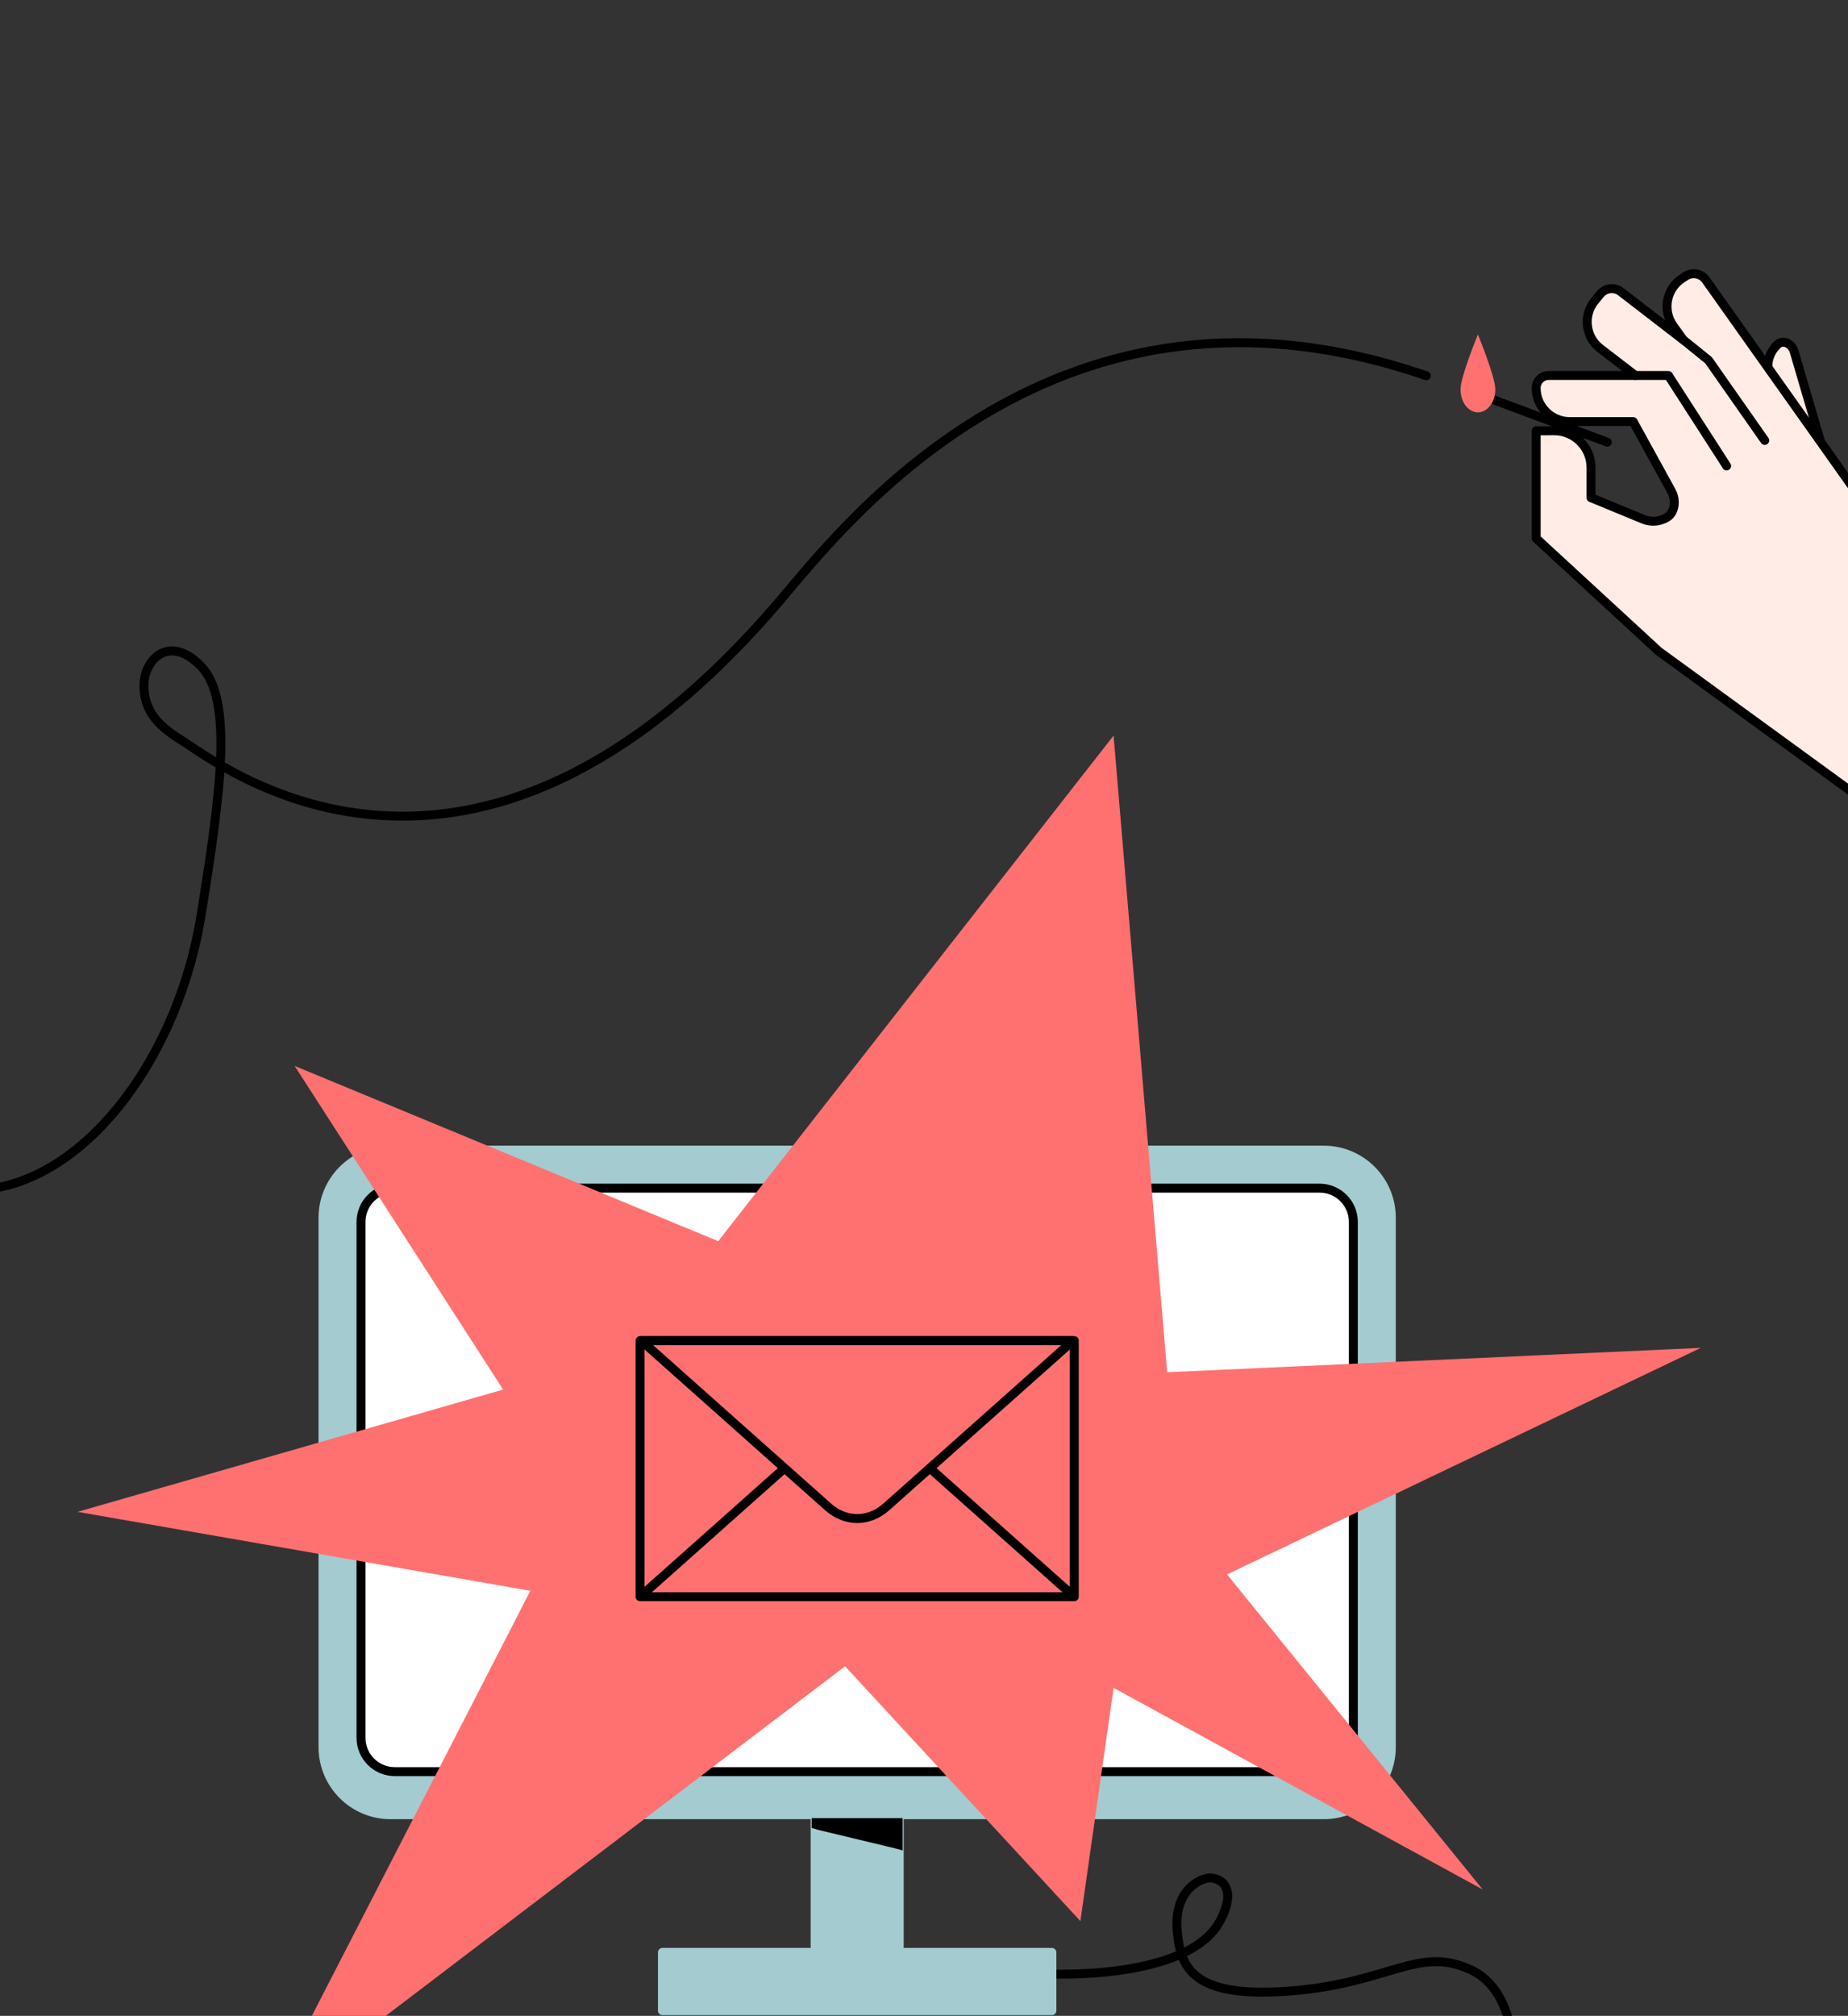 <?xml version="1.0" encoding="UTF-8"?> <svg xmlns="http://www.w3.org/2000/svg" width="620" height="676" viewBox="0 0 620 676" fill="none"><rect x="0" y="0" width="620" height="676" fill="#333333" stroke="none"/><g clip-path="url(#clip0_1893_5215)"><path d="M492.012 130.707L539.247 148.28" stroke="black" stroke-width="3" stroke-linecap="round" stroke-linejoin="round"></path><path d="M501.67 130.571C501.67 134.822 499.057 138.268 495.835 138.268C492.612 138.268 490 134.822 490 130.571C490 126.32 495.835 112.152 495.835 112.152C495.835 112.152 501.67 126.32 501.67 130.571Z" fill="#FF7170"></path><path d="M611.055 148.992L601.951 117.918C601.18 115.288 598.287 113.701 596.297 115.586C593.626 118.117 592.414 122.008 593.48 125.796L600.788 151.764L611.055 148.992Z" fill="#FFECE6" stroke="black" stroke-width="3" stroke-linecap="round" stroke-linejoin="round"></path><path d="M515.385 144.486V180.544L556.466 218.386L728.357 343.482L775.697 276.428L621.076 162.649L572.331 93.902C570.784 91.72 567.793 91.142 565.544 92.591L564.433 93.307C559.029 96.79 557.642 104.089 561.392 109.312L564.732 113.964L543.792 97.834C541.654 96.187 538.595 96.534 536.88 98.617L535.066 100.821C531.039 105.713 531.849 112.964 536.855 116.846L548.644 125.905H519.609C517.275 125.905 515.383 127.797 515.383 130.131C515.383 136.339 520.415 141.372 526.623 141.372H547.92L560.704 164.609C561.654 166.335 562.003 168.367 561.503 170.273C561.271 171.154 560.869 172.04 560.189 172.749C559.232 173.747 557.787 174.294 556.466 174.591C554.717 174.986 552.886 174.778 551.228 174.093L533.787 166.89V156.82C533.787 149.967 528.211 144.42 521.358 144.456L515.384 144.488L515.385 144.486Z" fill="#FFECE6" stroke="black" stroke-width="3" stroke-linecap="round" stroke-linejoin="round"></path><path d="M548.803 125.906H559.732L579.278 156.245" stroke="black" stroke-width="3" stroke-linecap="round" stroke-linejoin="round"></path><path d="M564.74 113.961L573.218 120.813L592.063 147.694" stroke="black" stroke-width="3" stroke-linecap="round" stroke-linejoin="round"></path><path d="M478.517 126C355.017 83.498 284.017 175.116 262.017 201.002C157.485 324.004 72.433 255.293 60.812 248.179C51.812 242.669 48.806 237.743 48.322 231.025C47.635 221.456 56.663 212.179 67.501 223.5C78.338 234.821 74.001 266.179 67.501 306.679C57.689 367.814 9.812 418.679 -35.188 391.679" stroke="black" stroke-width="3" stroke-linecap="round" stroke-linejoin="round"></path><path d="M350.755 661.917C350.755 661.917 398.608 664.578 409.392 644.046C415.932 631.597 407.905 629.272 405.135 629.816C400.848 630.655 393.895 635.273 394.954 647.457C396.013 659.64 399.823 670.27 432.917 667.668C466.012 665.066 475.614 652.567 493.058 660.355C515.419 670.337 508.677 714.352 499.39 737.88" stroke="black" stroke-width="3" stroke-linecap="round" stroke-linejoin="round"></path><path d="M444.112 385.689H131.041C118.519 385.689 108.369 395.84 108.369 408.362V585.881C108.369 598.404 118.519 608.554 131.041 608.554H273.466V654.719H222.242V674.257H352.909V654.719H301.686V608.554H444.112C456.634 608.554 466.784 598.404 466.784 585.881V408.362C466.784 395.84 456.634 385.689 444.112 385.689Z" fill="#A3CBD0" stroke="#A3CBD0" stroke-width="3" stroke-linecap="round" stroke-linejoin="round"></path><path d="M442.71 398.434H132.451C126.191 398.434 121.115 403.509 121.115 409.77V582.766C121.115 589.027 126.191 594.102 132.451 594.102H442.71C448.971 594.102 454.046 589.027 454.046 582.766V409.77C454.046 403.509 448.971 398.434 442.71 398.434Z" fill="white"></path><path d="M442.71 398.434H132.451C126.191 398.434 121.115 403.509 121.115 409.77V582.766C121.115 589.027 126.191 594.102 132.451 594.102H442.71C448.971 594.102 454.046 589.027 454.046 582.766V409.77C454.046 403.509 448.971 398.434 442.71 398.434Z" stroke="black" stroke-width="3" stroke-linecap="round" stroke-linejoin="round"></path><path d="M373.604 246.674L240.956 416.217L98.846 357.447L168.793 465.983L26.006 506.987L177.936 533.45L88.693 706.989L283.519 558.775L362.472 644.227L373.604 566.012L497.421 633.613L411.675 527.971L570.622 451.994L391.581 460.172L373.604 246.674Z" fill="#FF7170"></path><path d="M360.418 449.574H214.736V535.44H360.418V449.574Z" stroke="black" stroke-width="3" stroke-linecap="round" stroke-linejoin="round"></path><path d="M360.002 535.09L287.582 470.654L215.164 535.09" stroke="black" stroke-width="3" stroke-linecap="round" stroke-linejoin="round"></path><path d="M360.003 449.574L297.388 505.287C291.465 510.557 283.702 510.557 277.779 505.287L215.164 449.574H360.003Z" fill="#FF7170" stroke="black" stroke-width="3" stroke-linecap="round" stroke-linejoin="round"></path><path d="M302.844 609.701V620.518L300.031 619.766L274.644 613.672L272.312 612.992V609.701H302.844Z" fill="black"></path></g><defs><clipPath id="clip0_1893_5215"><rect width="620" height="676" rx="32" fill="white"></rect></clipPath></defs></svg> 